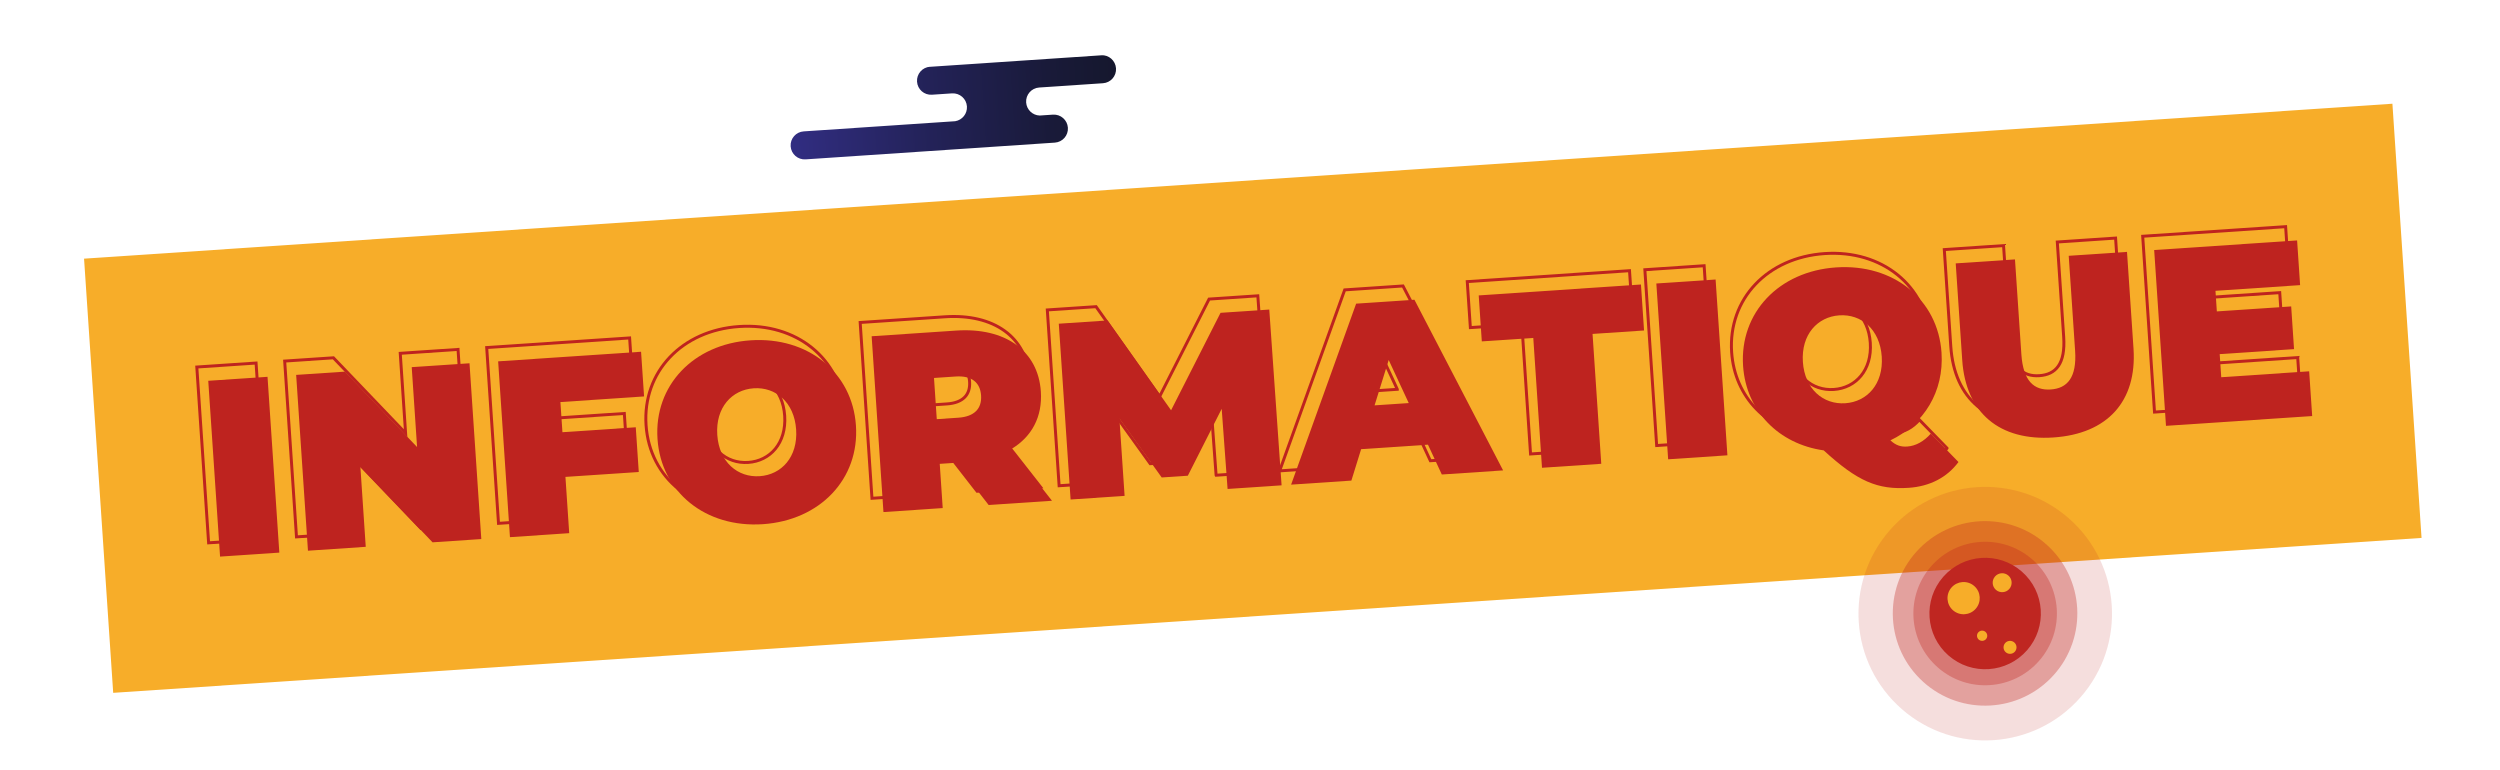 <?xml version="1.0" encoding="UTF-8"?><svg id="Calque_1" xmlns="http://www.w3.org/2000/svg" xmlns:xlink="http://www.w3.org/1999/xlink" viewBox="0 0 840.68 259.02"><defs><style>.cls-1{fill:#be231f;}.cls-2{fill:url(#Dégradé_sans_nom_15);}.cls-3{fill:#f7ad29;}.cls-4{opacity:.33;}.cls-4,.cls-5,.cls-6{fill:#bf2621;}.cls-7{clip-path:url(#clippath-1);}.cls-5{opacity:.15;}.cls-8{clip-path:url(#clippath);}.cls-9,.cls-10{fill:none;}.cls-10{stroke:#be231f;stroke-miterlimit:10;}</style><clipPath id="clippath"><rect class="cls-9" x="265.12" y="21.95" width="110.94" height="28.29" transform="translate(-1.7 21.57) rotate(-3.84)"/></clipPath><clipPath id="clippath-1"><path class="cls-9" d="M312.76,22.44c-2.6,.17-4.56,2.42-4.39,5.02s2.42,4.57,5.02,4.39l6.74-.45c2.6-.17,4.85,1.79,5.02,4.39,.16,2.44-1.56,4.57-3.93,4.97l-50.96,3.42c-2.6,.17-4.57,2.42-4.39,5.02s2.42,4.57,5.02,4.39l83.82-5.63c2.6-.17,4.57-2.42,4.39-5.02s-2.42-4.56-5.02-4.39l-4.46,.3c-2.4-.07-4.39-1.96-4.56-4.4-.17-2.6,1.79-4.85,4.39-5.02l21.44-1.44c2.6-.17,4.57-2.42,4.39-5.02s-2.42-4.57-5.02-4.39l-57.52,3.86Z"/></clipPath><linearGradient id="Dégradé_sans_nom_15" x1="678.35" y1="-4049.76" x2="679.35" y2="-4049.76" gradientTransform="translate(-74987.91 -449227.59) scale(110.94 -110.94)" gradientUnits="userSpaceOnUse"><stop offset="0" stop-color="#312d81"/><stop offset=".38" stop-color="#24235b"/><stop offset=".78" stop-color="#191a39"/><stop offset="1" stop-color="#15172d"/></linearGradient></defs><rect class="cls-3" x="32.3" y="60.74" width="777.98" height="146.33" transform="translate(-8.03 28.54) rotate(-3.84)"/><g><path class="cls-10" d="M66.18,123.42l19.93-1.34,3.97,59.12-19.93,1.34-3.97-59.12Z"/><path class="cls-10" d="M154.02,117.51l3.97,59.12-16.39,1.1-24.27-25.35,1.8,26.86-19.43,1.3-3.97-59.12,16.39-1.1,24.27,25.35-1.8-26.86,19.43-1.31Z"/><path class="cls-10" d="M184.6,130.56l.68,10.14,24.66-1.66,1.01,15.03-24.66,1.66,1.27,18.92-19.93,1.34-3.97-59.12,48.06-3.23,1.01,15.03-28.13,1.89Z"/><path class="cls-10" d="M217.25,142.96c-1.2-17.91,12.03-31.86,31.29-33.16s34.24,10.77,35.44,28.67-12.03,31.86-31.29,33.16-34.24-10.77-35.44-28.67Zm46.62-3.13c-.62-9.21-6.91-14.38-14.25-13.89-7.35,.49-12.88,6.46-12.27,15.67,.62,9.21,6.91,14.38,14.25,13.89,7.35-.49,12.89-6.47,12.27-15.67Z"/><path class="cls-10" d="M317.56,150.99l-5.41,.36,1,14.87-19.93,1.34-3.97-59.12,28.46-1.91c16.47-1.11,27.52,6.8,28.44,20.49,.57,8.53-3.05,15.22-9.9,19.33l13.64,17.41-21.29,1.43-11.05-14.19Zm-.08-29.01l-7.26,.49,.93,13.85,7.26-.49c5.49-.37,7.93-3.16,7.64-7.47-.29-4.31-3.08-6.75-8.57-6.38Z"/><path class="cls-10" d="M408.94,159.78l-1.98-26.93-11.38,22.49-8.79,.59-14.23-19.83,1.75,26.02-18.16,1.22-3.97-59.12,16.39-1.1,21.38,30.21,16.63-32.76,16.39-1.1,4.14,59.11-18.16,1.22Z"/><path class="cls-10" d="M476.33,144.9l-22.47,1.51-3.28,10.57-20.27,1.36,21.87-60.86,19.6-1.32,29.82,57.39-20.61,1.38-4.66-10.04Zm-6.46-13.99l-6.74-14.48-4.75,15.25,11.49-.77Z"/><path class="cls-10" d="M511.76,109l-17.32,1.16-1.04-15.46,54.56-3.67,1.04,15.46-17.32,1.16,2.93,43.67-19.93,1.34-2.93-43.67Z"/><path class="cls-10" d="M553.12,90.7l19.93-1.34,3.97,59.12-19.93,1.34-3.97-59.12Z"/><path class="cls-10" d="M654.73,150.73c-3.81,5.18-9.63,8.2-16.73,8.67-10.47,.7-17.2-2.15-28.59-12.59-15.08-2.13-26.08-13.18-27.11-28.38-1.2-17.91,12.03-31.86,31.29-33.16,19.26-1.29,34.24,10.77,35.44,28.67,.88,13.09-5.93,24.07-17.19,29.49,1.9,1.74,3.54,2.22,5.65,2.08,2.87-.19,5.65-1.74,7.94-4.35l9.3,9.56Zm-52.32-33.65c.62,9.21,6.91,14.38,14.25,13.89,7.35-.49,12.89-6.47,12.27-15.67-.62-9.21-6.91-14.38-14.25-13.89-7.35,.49-12.89,6.47-12.27,15.67Z"/><path class="cls-10" d="M655.99,116.45l-2.18-32.52,19.93-1.34,2.15,31.93c.61,9.04,4.3,12.18,9.87,11.81,5.58-.37,8.81-3.99,8.2-13.02l-2.15-31.93,19.6-1.32,2.18,32.52c1.19,17.74-8.76,28.67-26.92,29.89-18.16,1.22-29.49-8.28-30.68-26.02Z"/><path class="cls-10" d="M772.65,120.24l1.01,15.03-49.16,3.3-3.97-59.12,48.06-3.23,1.01,15.03-28.46,1.91,.47,6.93,25-1.68,.96,14.36-25,1.68,.52,7.77,29.56-1.99Z"/></g><g><circle class="cls-5" cx="667.55" cy="206.31" r="42.63" transform="translate(72.9 573.15) rotate(-48.84)"/><circle class="cls-4" cx="667.55" cy="206.31" r="31.03" transform="translate(68.15 565.35) rotate(-48.1)"/><path class="cls-4" d="M651.67,224.48c-10.04-8.77-11.06-24.02-2.29-34.05,8.77-10.03,24.02-11.06,34.05-2.29,10.03,8.77,11.06,24.02,2.29,34.05-8.77,10.03-24.02,11.06-34.05,2.29Z"/><path class="cls-6" d="M655.22,220.42c-7.79-6.81-8.59-18.65-1.78-26.44,6.81-7.79,18.65-8.59,26.44-1.78,7.79,6.81,8.59,18.65,1.78,26.44-6.81,7.79-18.65,8.59-26.44,1.78Z"/><g><path class="cls-3" d="M677.56,219.12c.79-.91,.7-2.29-.21-3.08s-2.29-.7-3.08,.21-.7,2.29,.21,3.08c.91,.79,2.29,.7,3.08-.21Z"/><path class="cls-3" d="M675.67,198.05c1.16-1.33,1.02-3.34-.3-4.5-1.33-1.16-3.34-1.02-4.5,.3s-1.02,3.34,.3,4.5c1.33,1.16,3.34,1.02,4.5-.3Z"/><path class="cls-3" d="M667.83,214.92c.63-.72,.55-1.8-.16-2.43s-1.8-.55-2.43,.16-.55,1.8,.16,2.43c.71,.62,1.8,.55,2.43-.16Z"/><path class="cls-3" d="M664.39,204.7c1.97-2.25,1.74-5.68-.51-7.64-2.25-1.97-5.68-1.74-7.65,.51-1.97,2.25-1.74,5.68,.51,7.65,2.25,1.97,5.68,1.74,7.65-.52Z"/></g></g><g><path class="cls-1" d="M70.03,128.05l19.93-1.34,3.97,59.12-19.93,1.34-3.97-59.12Z"/><path class="cls-1" d="M157.88,122.15l3.97,59.12-16.39,1.1-24.27-25.35,1.8,26.86-19.43,1.31-3.97-59.12,16.39-1.1,24.27,25.35-1.8-26.86,19.43-1.3Z"/><path class="cls-1" d="M188.45,135.2l.68,10.14,24.66-1.66,1.01,15.03-24.66,1.66,1.27,18.92-19.93,1.34-3.97-59.12,48.06-3.23,1.01,15.03-28.13,1.89Z"/><path class="cls-1" d="M221.1,147.59c-1.2-17.91,12.03-31.86,31.29-33.15,19.26-1.29,34.24,10.77,35.44,28.67,1.2,17.91-12.03,31.86-31.29,33.16-19.26,1.29-34.24-10.77-35.44-28.67Zm46.62-3.13c-.62-9.21-6.91-14.38-14.25-13.89-7.35,.49-12.89,6.46-12.27,15.67,.62,9.21,6.91,14.38,14.25,13.89,7.35-.49,12.89-6.47,12.27-15.67Z"/><path class="cls-1" d="M321.42,155.62l-5.41,.36,1,14.87-19.93,1.34-3.97-59.12,28.46-1.91c16.47-1.11,27.52,6.8,28.44,20.49,.57,8.53-3.05,15.22-9.9,19.33l13.64,17.41-21.29,1.43-11.05-14.19Zm-.08-29.01l-7.26,.49,.93,13.85,7.26-.49c5.49-.37,7.93-3.16,7.64-7.47-.29-4.31-3.08-6.75-8.57-6.38Z"/><path class="cls-1" d="M412.8,164.41l-1.98-26.93-11.39,22.49-8.78,.59-14.23-19.83,1.75,26.02-18.16,1.22-3.97-59.12,16.39-1.1,21.37,30.21,16.63-32.77,16.39-1.1,4.14,59.11-18.16,1.22Z"/><path class="cls-1" d="M480.18,149.53l-22.47,1.51-3.28,10.57-20.27,1.36,21.87-60.86,19.6-1.32,29.82,57.39-20.61,1.38-4.66-10.04Zm-6.46-13.99l-6.74-14.48-4.75,15.25,11.49-.77Z"/><path class="cls-1" d="M515.61,113.64l-17.32,1.16-1.04-15.46,54.56-3.67,1.04,15.46-17.32,1.16,2.93,43.67-19.93,1.34-2.93-43.67Z"/><path class="cls-1" d="M556.98,95.33l19.93-1.34,3.97,59.12-19.93,1.34-3.97-59.12Z"/><path class="cls-1" d="M658.58,155.36c-3.81,5.18-9.63,8.2-16.73,8.68-10.47,.7-17.2-2.15-28.59-12.59-15.08-2.13-26.08-13.18-27.11-28.38-1.2-17.91,12.03-31.86,31.29-33.15,19.26-1.29,34.24,10.77,35.44,28.67,.88,13.09-5.93,24.07-17.19,29.49,1.9,1.74,3.54,2.22,5.65,2.08,2.87-.19,5.65-1.74,7.94-4.35l9.3,9.56Zm-52.32-33.65c.62,9.21,6.91,14.38,14.25,13.89,7.35-.49,12.89-6.47,12.27-15.67-.62-9.21-6.91-14.38-14.25-13.89-7.35,.49-12.89,6.46-12.27,15.67Z"/><path class="cls-1" d="M659.84,121.09l-2.19-32.52,19.93-1.34,2.15,31.93c.61,9.04,4.3,12.18,9.87,11.81,5.57-.38,8.81-3.99,8.2-13.02l-2.15-31.93,19.6-1.32,2.19,32.52c1.19,17.74-8.76,28.67-26.92,29.89-18.16,1.22-29.49-8.28-30.68-26.02Z"/><path class="cls-1" d="M776.51,124.87l1.01,15.03-49.16,3.3-3.97-59.12,48.06-3.23,1.01,15.03-28.46,1.91,.46,6.93,25-1.68,.96,14.36-25,1.68,.52,7.77,29.56-1.99Z"/></g><g id="_élément_atmosphérique"><g class="cls-8"><g class="cls-7"><rect class="cls-2" x="265.12" y="21.95" width="110.94" height="28.29" transform="translate(-1.7 21.57) rotate(-3.84)"/></g></g></g></svg>